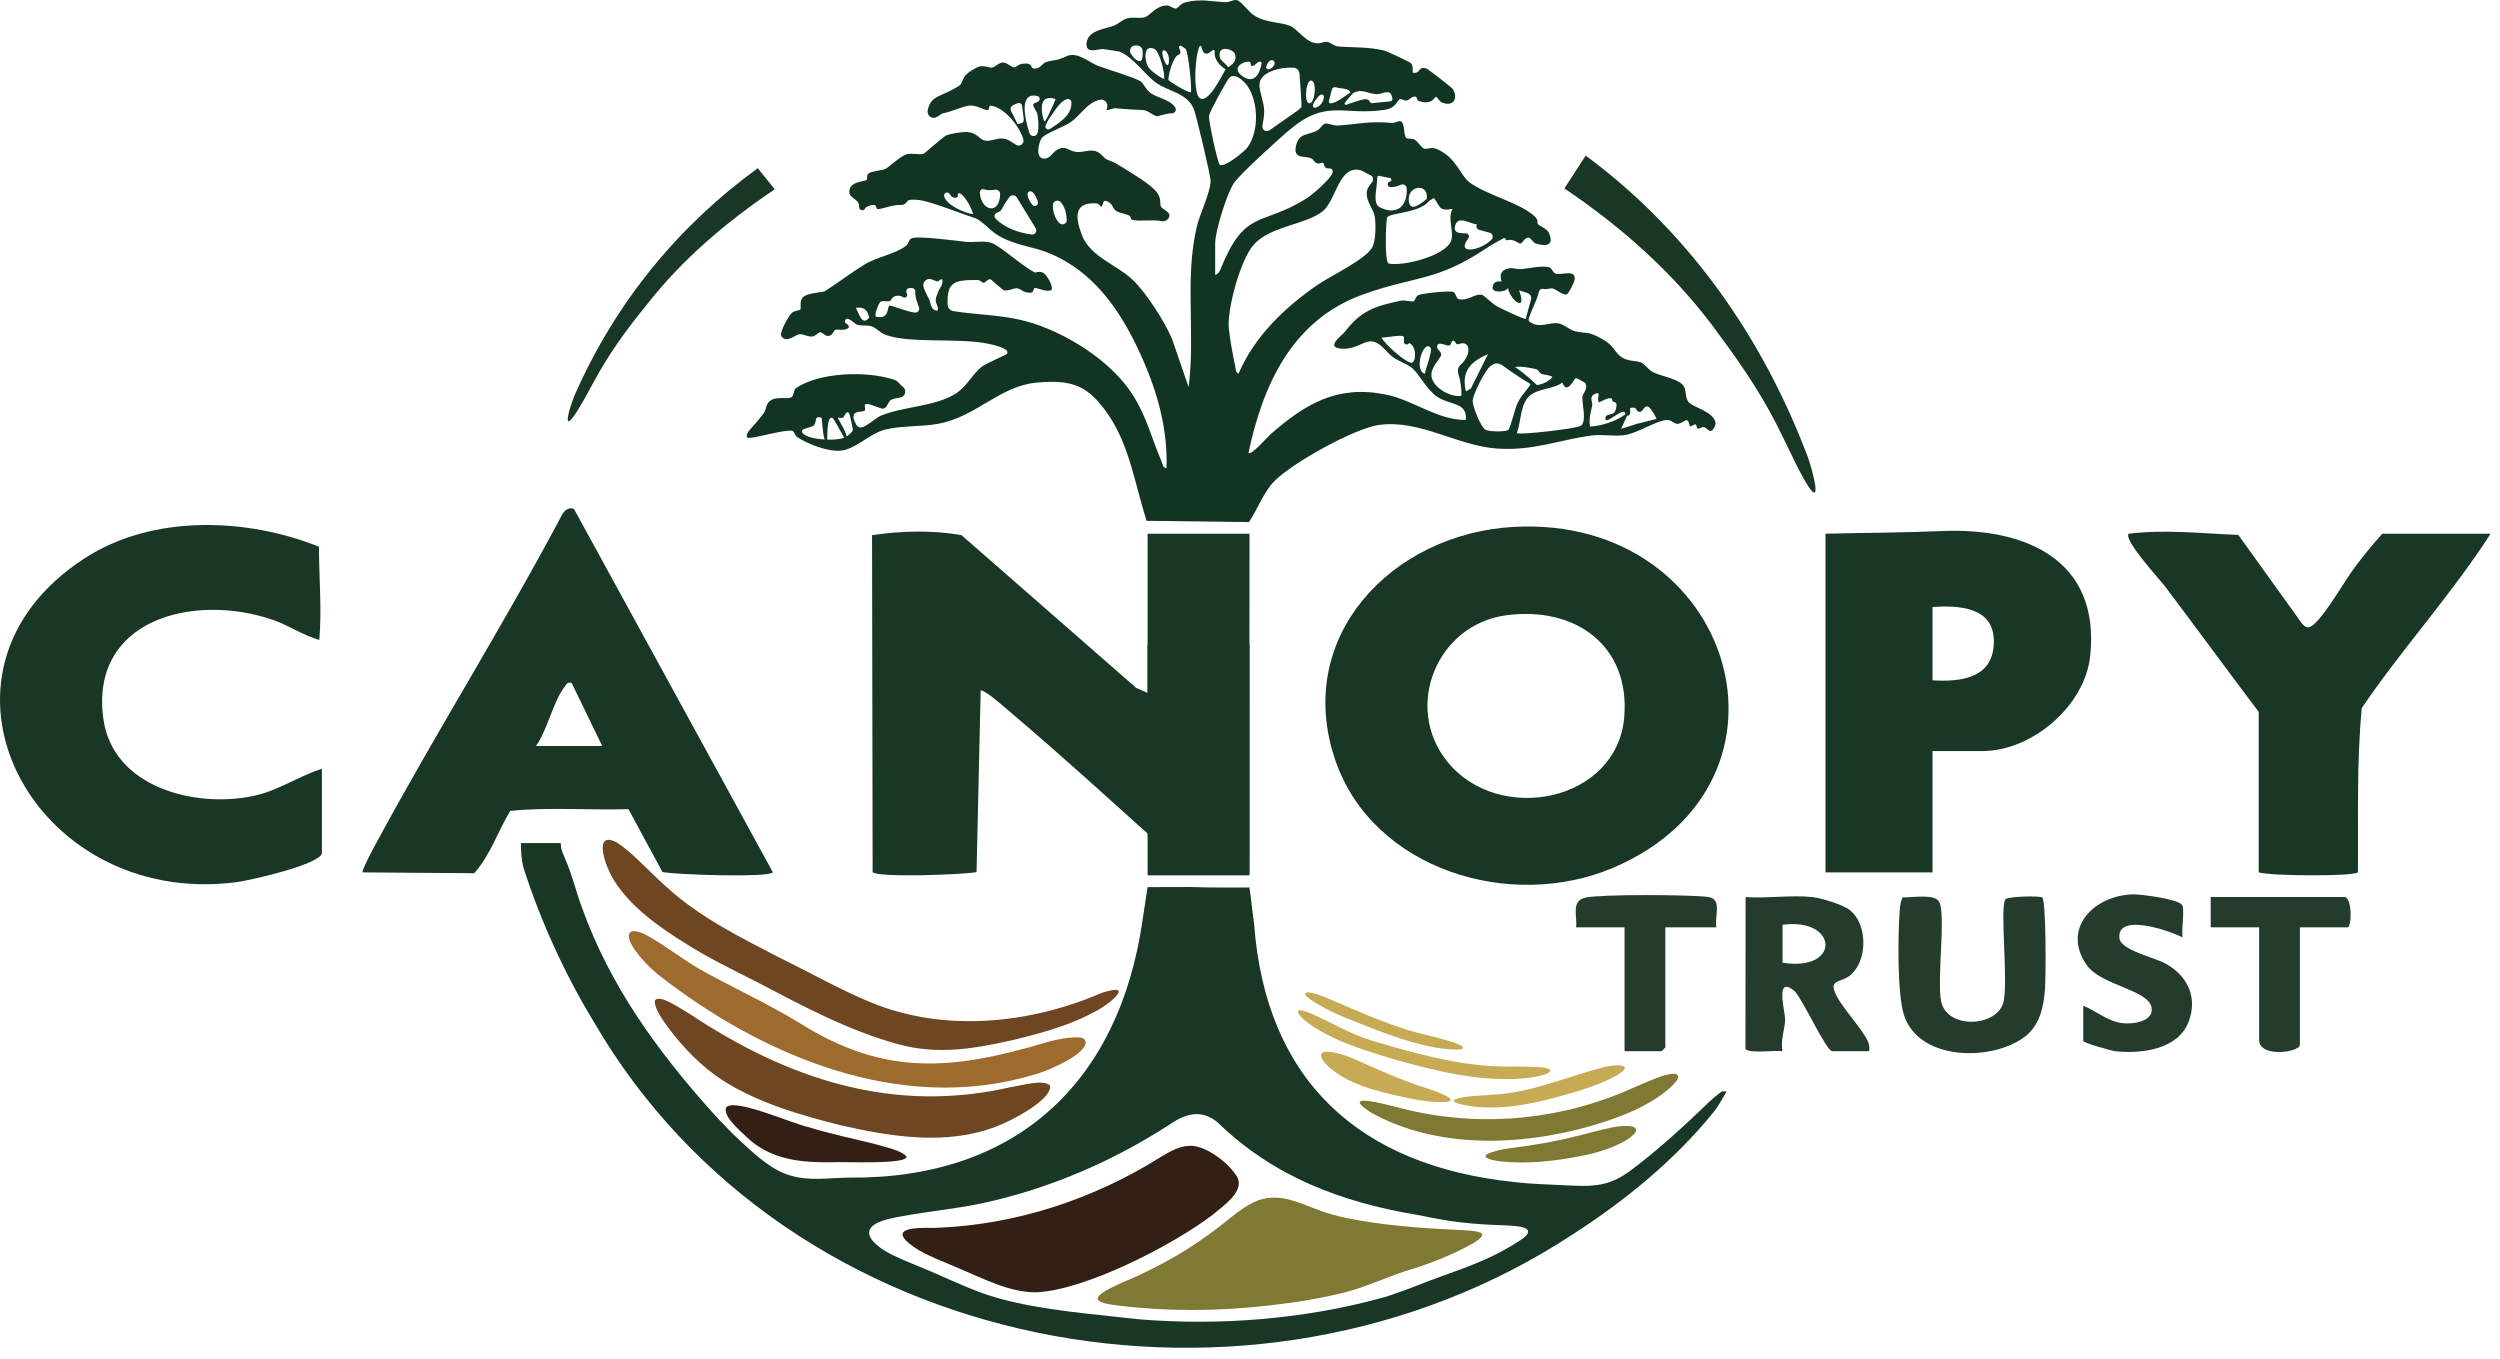 <svg width="195" height="106" viewBox="0 0 195 106" fill="none" xmlns="http://www.w3.org/2000/svg">
<path d="M118.093 41.097C135.24 40.171 141.535 60.996 125.821 67.687C117.839 71.086 107.106 67.849 104.166 59.328C100.835 49.672 108.583 41.61 118.093 41.097ZM117.49 47.99C112.078 48.715 109.466 55.113 112.865 59.376C116.859 64.383 126.138 62.567 126.69 55.931C127.158 50.321 122.834 47.273 117.492 47.992L117.49 47.99Z" fill="#193725"/>
<path d="M150.735 58.584V68.045H142.388V41.629C145.475 41.552 148.482 41.552 151.441 41.423C157.855 41.141 163.84 43.569 163.036 51.167C162.624 55.058 158.514 58.584 154.612 58.584H150.735ZM150.735 53.064C153.069 53.209 155.532 52.853 155.52 50.007C155.511 47.34 152.799 47.206 150.735 47.347V53.064Z" fill="#193725"/>
<path d="M194.266 41.631C191.231 46.358 187.384 50.564 184.221 55.224C183.808 59.483 183.96 63.762 183.92 68.036C183.585 68.378 177.129 68.33 176.178 68.046V55.527C173.737 52.292 171.344 49.02 168.907 45.785C168.511 45.261 165.583 42.068 166.042 41.629C168.893 41.282 171.731 41.608 174.59 41.724L179.552 48.63C179.936 49.083 180.165 48.983 180.554 48.63C181.537 47.731 182.911 45.217 183.848 44.011C184.475 43.202 185.132 42.389 185.819 41.629H194.266V41.631Z" fill="#193725"/>
<path d="M25.11 66.569C24.854 67.461 19.481 68.676 18.426 68.812C2.437 70.874 -7.18 52.428 6.64 43.521C11.912 40.122 19.213 40.374 24.882 42.645C24.877 45.099 25.115 47.472 24.907 49.912C23.642 49.566 22.554 48.782 21.233 48.332C15.132 46.252 6.994 48.276 8.063 56.07C8.795 61.407 15.19 63.057 19.784 62.08C21.718 61.668 23.314 60.529 25.108 59.965V66.569H25.11Z" fill="#193725"/>
<path d="M44.763 39.686L60.286 68.041C59.974 68.468 52.764 68.233 51.673 68.02L49.02 63.115C45.958 63.203 42.799 62.948 39.799 63.246C38.829 64.848 38.249 66.701 36.989 68.112L28.29 68.046C28.171 67.939 29.098 66.222 29.247 65.943C33.923 57.271 39.202 48.891 43.824 40.182C44.015 39.822 44.328 39.545 44.763 39.683V39.686ZM44.586 53.263C44.232 53.184 44.195 53.367 44.025 53.588C43.132 54.751 42.706 56.927 41.807 58.189H46.974L44.586 53.263Z" fill="#193725"/>
<path d="M141.326 69.966C142.032 70.04 143.721 70.548 144.278 70.98C145.661 72.055 145.687 74.807 144.415 75.987C143.623 76.722 142.6 76.311 143.199 77.57C143.728 78.679 145.235 80.211 145.689 81.212C145.811 81.477 145.827 81.708 145.797 81.993H142.915C142.435 81.993 140.529 77.748 139.93 77.265C138.428 76.052 139.241 78.887 139.238 79.529C139.234 80.25 138.849 81.174 139.04 81.995C138.453 81.895 136.426 82.21 136.145 81.81L136.156 69.968C137.815 70.093 139.697 69.797 141.323 69.968L141.326 69.966ZM139.038 75.091C143.621 75.821 143.383 71.544 139.038 72.133V75.091Z" fill="#243C2B"/>
<path d="M159.285 69.994C159.612 70.195 159.581 76.267 159.509 77.159C159.393 78.635 159.078 80.082 157.79 80.973C155.136 82.808 149.668 82.69 148.518 79.197C147.972 77.544 148.038 72.914 148.175 71.043C148.201 70.677 148.238 70.322 148.41 69.994C149.102 70.028 150.931 69.679 151.264 70.359C151.788 71.426 151.064 76.412 151.409 78.101C151.854 80.287 155.667 80.116 156.243 78.256C156.69 76.812 155.959 70.805 156.418 70.151C156.59 69.906 159.083 69.869 159.283 69.994H159.285Z" fill="#243C2B"/>
<path d="M162.494 78.444C163.533 78.873 164.423 79.689 165.594 79.811C166.424 79.899 168.006 79.661 167.824 78.587C167.589 77.207 163.891 76.861 162.782 75.299C160.758 72.448 163.311 69.844 166.363 69.76C167.02 69.742 169.928 70.137 170.212 70.592C170.419 70.923 170.133 72.588 170.244 73.122C169.296 72.616 165.084 71.147 165.317 73.182C165.424 74.12 168.043 74.68 168.898 75.151C170.603 76.091 171.416 77.732 170.741 79.626C169.946 81.859 167.048 82.221 164.977 81.995C164.704 81.965 162.494 81.334 162.494 81.205V78.446V78.444Z" fill="#243C2B"/>
<path d="M133.871 72.332H129.896V81.697C129.896 81.718 129.619 81.993 129.598 81.993H126.716V72.332H122.94C123.035 71.442 122.518 70.259 123.681 70.01C124.936 69.742 131.753 69.781 133.188 69.957C134.379 70.102 133.722 71.385 133.873 72.332H133.871Z" fill="#243C2B"/>
<path d="M183.167 72.332H179.391V81.498C179.391 82.073 176.211 82.545 176.211 81.103V72.33H172.434V69.964H182.869C183.395 69.964 183.486 71.898 183.167 72.33V72.332Z" fill="#243C2B"/>
<path d="M81.906 84.689C82.09 85.749 78.882 87.44 77.743 87.854C73.871 89.365 69.58 88.677 65.626 87.785C62.379 86.971 59.054 86.005 56.279 84.21C54.658 83.143 53.272 81.689 52.114 80.146C51.692 79.584 50.97 78.528 51.089 78.046C51.396 77.47 53.172 78.741 53.803 79.088C61.47 84.194 69.692 86.913 78.875 84.788C79.763 84.654 81.426 84.155 81.899 84.675L81.906 84.686V84.689Z" fill="#6E4622"/>
<path d="M85.944 77.438C80.368 79.864 73.659 80.555 67.933 78.189C65.456 77.165 63.152 75.844 60.72 74.656C57.721 73.099 54.681 71.59 52.163 69.339C51.219 68.517 50.32 67.579 49.404 66.735C48.819 66.229 47.547 65.026 47.096 65.705C46.844 66.156 47.168 67.459 47.864 68.623C49.164 70.735 51.422 72.325 53.542 73.635C55.298 74.739 57.067 75.603 58.898 76.523C62.409 78.365 66.141 80.379 70.008 81.435C73.165 82.304 75.97 81.826 79.355 81.04C81.415 80.525 83.539 79.933 85.398 78.914C86.561 78.325 88.618 76.597 85.981 77.429L85.946 77.44L85.944 77.438Z" fill="#6E4622"/>
<path d="M56.631 86.391C57.23 85.587 61.889 87.681 63.028 87.907C64.792 88.457 66.597 88.815 68.326 89.257C69.132 89.513 70.148 89.668 70.7 90.19C70.903 90.874 65.656 90.594 64.932 90.657C62.397 90.691 60.046 90.451 58.178 88.635C57.663 88.127 56.419 87.108 56.626 86.405L56.633 86.391H56.631Z" fill="#332015"/>
<path d="M113.432 85.788C114.159 85.442 115.487 85.49 116.379 85.386C119.263 85.278 122.145 84.025 124.95 83.272C125.817 83.025 127.741 82.875 126.094 83.894C124.673 84.688 122.874 85.174 121.281 85.622C118.839 86.26 116.6 86.618 114.319 86.216C114.038 86.151 113.29 86.033 113.425 85.797L113.432 85.791V85.788Z" fill="#C6AB54"/>
<path d="M127.471 84.813C121.95 87.329 115.762 87.958 109.845 86.583C108.778 86.345 104.274 84.986 106.839 86.722C112 89.651 118.621 89.409 124.184 87.798C125.934 87.278 127.737 86.634 129.258 85.617C129.747 85.305 131.613 83.91 130.602 83.75C129.806 83.76 128.811 84.242 127.52 84.792L127.474 84.813H127.471Z" fill="#7F7933"/>
<path d="M115.931 90.065C115.642 90.381 116.607 90.52 116.9 90.569C119.153 90.844 121.45 90.55 123.687 90.095C124.635 89.887 125.611 89.589 126.464 89.148C126.995 88.896 128.332 88.02 127.13 87.833C126.264 87.757 125.194 88.057 124.311 88.279C122.757 88.692 121.196 89.062 119.608 89.298C118.482 89.513 116.893 89.547 115.941 90.056L115.929 90.065H115.931Z" fill="#7F7933"/>
<path d="M84.613 81.1C84.355 80.689 82.456 81.042 81.596 81.31C74.325 83.464 69.051 84 62.383 79.806C60.028 78.36 57.444 77.174 55.059 75.864C53.425 74.996 51.927 73.739 50.311 72.882C48.819 72.177 48.733 73.055 49.621 74.233C50.015 74.778 50.599 75.398 51.224 75.934C59.429 82.392 70.246 86.923 80.567 83.847C81.531 83.635 85.151 82.103 84.625 81.112L84.616 81.1H84.613Z" fill="#9D6B2D"/>
<path d="M111.561 80.797C108.7 80.192 105.979 78.882 103.318 77.761C103.041 77.664 101.606 77.107 101.83 77.609C101.972 77.937 103.682 78.866 104.828 79.339C107.167 80.268 109.55 81.292 112.053 81.724C113.408 81.929 114.403 81.943 114.042 81.608C113.576 81.308 112.742 81.114 111.612 80.811L111.561 80.797Z" fill="#C6AB54"/>
<path d="M120.922 83.457C120.848 83.355 120.542 83.281 120.069 83.242C119.005 83.159 117.777 83.224 116.68 83.173C113.476 83.039 110.189 82.119 107.072 81.188C105.32 80.677 103.661 79.635 102.033 78.963C100.977 78.556 101.05 78.972 101.793 79.605C103.673 81.112 106.312 81.877 108.621 82.597C112.074 83.554 115.62 84.476 119.221 84.076C119.697 84 120.997 83.822 120.927 83.466L120.922 83.459V83.457Z" fill="#C6AB54"/>
<path d="M111.452 84.938C109.455 84.321 107.617 83.494 105.688 82.628C104.773 82.191 102.145 81.403 103.354 82.937C105.031 84.647 107.529 85.139 109.847 85.657C112.009 86.126 115.107 86.186 111.494 84.952L111.452 84.938Z" fill="#C6AB54"/>
<path d="M110.249 84.717C110.191 84.837 110.07 84.916 109.958 84.904C109.879 84.89 109.83 84.749 109.842 84.638C109.849 84.559 109.914 84.531 109.972 84.492C110.072 84.483 110.256 84.569 110.254 84.687L110.249 84.717Z" fill="#C6AB54"/>
<path d="M80.781 100.802C78.724 100.802 76.722 99.74 74.782 98.926C73.612 98.409 72.317 97.967 71.264 97.258C69.099 95.717 71.536 95.754 72.89 95.777C79.206 95.555 85.277 93.559 90.593 90.211C91.327 89.769 92.15 89.319 92.981 89.374C94.214 89.451 95.931 90.788 96.527 91.849C97.03 92.926 95.553 93.972 94.479 94.834C91.425 97.138 84.664 100.634 80.82 100.802H80.781Z" fill="#332015"/>
<path d="M68.599 94.409L68.308 94.266C68.247 94.236 68.233 94.229 68.277 94.249L68.599 94.409Z" fill="#193725"/>
<path d="M115.573 96.209C115.219 95.944 113.965 95.957 113.348 95.916C110.606 95.782 107.733 95.558 105.066 95.015C104.372 94.869 103.67 94.68 103.027 94.451C101.11 93.751 99.407 92.773 97.385 93.989C96.812 94.314 96.246 94.77 95.719 95.195C93.655 96.854 91.696 98.102 89.263 99.264C88.588 99.67 85.522 100.692 85.617 101.346C85.785 101.674 86.701 101.757 87.188 101.828C91.076 102.311 94.974 102.284 98.983 101.828C101.017 101.597 103.069 101.281 105.05 100.766C106.652 100.324 108.001 99.694 109.502 99.185C110.955 98.753 112.521 98.192 113.933 97.485C114.348 97.26 115.855 96.584 115.582 96.216L115.575 96.209H115.573Z" fill="#7F7933"/>
<path d="M131.73 31.384C131.424 31.037 131.546 30.554 131.373 30.194C131.061 29.542 129.54 29.353 128.922 29.022C128.554 28.824 128.27 28.369 127.96 28.255C127.583 28.117 126.858 28.218 126.327 27.738C125.824 27.285 125.87 26.941 124.934 26.423C123.774 25.783 123.774 26.058 122.819 25.827C122.415 25.73 121.989 25.272 121.502 25.215C120.778 25.131 119.995 25.679 119.256 25.048C119.105 24.833 119.876 23.521 120.048 22.735C120.081 22.59 120.23 22.491 120.375 22.534C120.65 22.617 120.903 22.444 121.129 22.507C121.416 22.585 121.898 23.038 122.199 22.966C122.35 22.932 122.777 22.04 122.812 21.848C122.975 20.991 121.873 21.439 121.416 21.365C121.104 21.314 121.09 20.949 120.873 20.866C120.382 20.677 119.291 20.931 118.686 20.991C118.324 21.026 117.973 20.841 117.579 20.954C116.761 21.19 117.155 21.908 117.106 21.95C117.043 22.003 116.54 21.774 116.423 22.391C116.333 22.874 117.435 22.814 117.623 22.467C117.784 23.394 119.152 24.485 118.49 22.641L119.145 22.86C119.357 22.932 119.475 23.154 119.417 23.366L119.007 24.868C118.909 24.94 117.043 24.05 116.78 23.904C116.405 23.701 115.787 23.057 115.599 23.003C115.077 22.858 114.487 23.509 113.77 23.327C113.581 23.278 113.558 22.913 113.399 22.791C113.204 22.636 110.991 22.869 110.648 23.015C110.382 23.128 110.408 23.468 110.238 23.505C110.012 23.556 109.635 23.375 109.218 23.463C107.191 23.886 106.14 24.272 104.94 25.831C104.649 26.21 103.242 27.151 104.761 27.202C105.686 27.232 106.296 26.668 106.839 26.631C107.643 26.578 108.081 27.454 108.644 27.853C109.089 28.17 109.835 28.44 110.133 28.694C110.73 29.198 111.221 30.337 112.099 30.945C113.104 31.638 114.45 31.324 114.336 32.756C112.106 32.773 110.285 31.224 108.113 30.779C104.323 30 101.823 31.492 99.107 33.87C98.883 34.066 97.588 35.55 97.38 35.33C98.506 30.007 100.789 24.967 106.287 22.978C110.387 21.495 111.995 22.001 115.944 19.36C116.477 19.004 116.959 18.754 117.134 18.662L117.318 18.56C117.446 18.549 117.421 18.773 117.539 18.738C118.04 18.588 118.443 18.997 118.581 19.002C118.739 19.006 118.958 18.468 119.247 18.535C119.417 18.574 119.569 18.928 119.822 19.004C120.668 19.258 121.22 19.099 120.822 18.184C120.661 17.812 120.104 17.654 119.93 17.456C119.897 17.419 120.032 17.197 119.718 16.89C118.655 15.852 115.932 15.196 114.639 14.239C113.884 13.68 113.59 12.245 112.039 11.612C111.596 11.432 111.317 11.689 111.053 11.58C110.858 11.499 110.618 11.067 110.345 10.894C110.163 10.778 109.83 10.854 109.702 10.769C109.444 10.596 109.628 9.544 109.22 9.45C109.092 9.42 108.796 9.604 108.558 9.586C106.725 9.431 106.07 9.671 104.386 9.789C104.025 9.815 103.58 9.6 103.368 9.641C103.139 9.685 102.979 10.064 102.727 10.189C101.947 10.575 101.285 10.362 101.075 11.437C100.845 12.627 102.145 11.961 102.492 12.548C102.601 12.733 102.827 12.805 103.025 12.717C103.33 12.578 103.209 12.948 103.428 13.103C103.538 13.179 104.022 13.022 103.941 13.447C103.85 13.923 102.343 15.214 101.863 15.508C98.275 17.717 97.108 16.261 95.174 21.062C95.069 21.324 94.855 21.451 94.785 21.439V18.953C94.785 18.04 95.708 15.034 96.267 14.246C96.777 13.53 99.67 10.903 100.493 10.203C103.496 7.645 104.728 9.061 108.011 8.565C108.887 8.433 108.978 7.851 109.178 7.74C109.299 7.673 109.544 7.878 109.721 7.839C109.903 7.8 110.054 7.583 110.282 7.539C110.581 7.479 110.478 7.816 110.66 7.878C111.694 8.237 111.904 7.553 112.004 7.55C112.072 7.55 112.279 7.902 112.437 7.976C113.295 8.371 113.798 7.728 113.311 6.936C113.243 6.827 111.396 5.392 111.272 5.351C110.564 5.11 110.839 5.817 110.184 5.663C110.187 5.392 110.245 5.099 110.01 4.893C109.928 4.822 108.165 3.992 108.013 3.955C106.643 3.625 105.621 3.731 104.386 3.622C103.997 3.588 103.785 3.292 103.517 3.267C103.174 3.234 102.958 3.481 102.433 3.327C101.73 3.121 101.143 2.227 100.626 2.019C99.857 1.709 98.867 1.797 97.921 1.268C97.364 0.958 96.812 0.034 96.427 0.002C96.148 -0.021 95.847 0.194 95.566 0.175C94.51 0.115 93.581 -0.116 92.46 0.182C92.057 0.288 91.903 0.635 91.735 0.665C91.507 0.706 91.293 0.404 90.967 0.425C90.128 0.48 89.676 1.233 89.305 1.342C88.914 1.455 88.432 1.323 87.994 1.413C87.575 1.499 87.246 1.869 86.866 2.01C86.165 2.268 84.849 2.368 84.753 3.359C84.667 4.269 85.608 3.791 86.081 3.833C86.228 3.847 87.279 4.006 87.339 4.031C88.422 4.491 89.317 5.831 90.128 6.425C91.125 7.155 92.674 7.245 93.143 8.583C93.345 9.163 94.44 13.72 94.426 14.14C94.401 15.034 93.581 16.686 93.345 17.701C92.388 21.795 93.25 26.058 92.712 30.194L91.414 26.425C90.846 25.087 89.434 22.883 88.397 21.871C87.132 20.635 85.031 20.057 84.378 18.308C83.898 17.026 83.693 15.732 85.545 15.866C85.848 15.889 85.876 16.474 86.056 15.787C86.1 15.644 86.214 15.649 86.344 15.697C86.512 15.762 86.652 15.885 86.752 16.035L86.761 16.049C86.794 16.097 86.817 16.15 86.843 16.203C87.053 16.638 87.605 16.585 88.094 16.82C88.201 16.871 88.194 17.125 88.336 17.158C88.928 17.289 89.841 17.107 90.58 17.243C90.813 17.285 91.06 17.197 91.169 16.991C91.402 16.552 90.727 16.377 90.552 16.125C90.463 15.995 90.594 15.501 90.27 15.043C89.792 14.369 88.078 13.387 87.362 12.941C86.717 12.539 86.873 12.682 86.309 12.423C86.037 12.299 85.909 11.915 85.413 11.779C84.951 11.652 84.481 11.899 83.977 11.853C83.316 11.793 83.16 11.287 82.445 11.691C82.067 11.906 81.911 12.412 81.387 12.368C80.721 12.312 81.028 11.018 81.294 10.725C81.603 10.381 83.043 9.866 83.535 9.514C84.325 8.951 84.765 8.033 85.764 7.786C86.116 7.698 86.445 8.01 86.361 8.361C86.333 8.482 86.302 8.572 86.317 8.579C86.396 8.632 86.803 8.421 87.05 8.445C87.905 8.53 88.357 8.542 89.163 8.585C89.576 8.609 89.934 9.038 90.242 9.061C90.377 9.071 90.948 8.844 91.426 8.837C91.654 8.833 91.794 8.583 91.67 8.391C91.272 7.765 90.361 7.666 89.785 7.285C89.392 7.024 89.173 6.467 88.963 6.34C88.427 6.009 86.263 5.385 85.578 5.108C84.989 4.87 84.005 4.006 83.211 4.376C82.307 4.794 82.365 4.616 81.592 4.84C81.268 4.935 81.151 5.452 80.543 5.325C80.415 5.298 80.576 4.829 79.665 4.988C79.446 5.027 79.246 5.251 79.134 5.256C78.889 5.268 78.568 4.886 78.274 4.875C77.909 4.861 77.62 5.235 77.38 5.27C77.112 5.309 76.839 5.097 76.42 5.184C76.15 5.242 75.413 5.688 75.262 5.94C74.812 6.691 75.187 6.511 74.242 7.019C73.265 7.543 72.567 7.536 72.359 8.606C72.289 8.962 72.622 9.283 72.969 9.168C73.228 9.082 73.386 8.879 73.508 8.851C74.284 8.683 74.992 8.345 75.518 8.25C76.154 8.137 76.748 8.622 77.061 8.585C77.149 8.576 77.151 8.239 77.224 8.241C78.204 8.285 79.463 9.711 79.821 10.857C79.924 11.187 79.56 11.476 79.26 11.3C78.941 11.113 78.647 10.852 78.258 10.808C77.722 10.748 77.221 11.083 76.758 10.949C76.41 10.848 76.187 10.362 75.483 10.3C75.092 10.265 74.218 10.413 73.85 10.543C73.58 10.637 72.133 11.98 72.012 12.003C71.607 12.084 71.131 11.92 70.696 12.042C70.253 12.167 69.34 13.038 69.07 13.167C68.753 13.32 68.005 13.329 67.735 13.535C67.569 13.662 67.679 13.953 67.602 14.027C67.439 14.182 66.176 14.133 66.253 15.011C66.297 15.51 67.05 15.51 67.012 16.141C66.999 16.395 67.334 16.502 67.464 16.28C67.499 16.22 67.534 16.166 67.593 16.139C68.531 15.707 68.268 16.28 68.429 16.305C68.736 16.354 69.601 15.947 70.272 15.986C70.484 15.998 70.661 15.88 70.77 15.702C70.835 15.593 71.057 15.529 71.702 15.605C72.606 15.711 74.933 16.656 75.938 16.977C75.938 16.977 75.938 16.977 75.938 16.98C75.952 16.98 75.966 16.987 75.98 16.989C76.012 16.998 76.045 17.01 76.075 17.019C76.571 17.213 77.289 18.013 77.785 18.32C79.176 19.179 80.555 19.189 81.99 19.81C85.233 21.217 87.216 23.99 88.691 27.061C90.121 30.039 91.104 33.193 90.988 36.529C90.687 36.483 90.687 36.188 90.596 35.977C89.823 34.187 89.459 32.548 88.364 30.815C86.668 28.126 83.052 25.871 79.994 25.048C78.156 24.554 76.243 24.565 74.374 24.27C74.113 24.228 73.92 24.011 73.911 23.747C73.853 21.991 74.423 21.832 76.231 21.839C76.471 21.839 76.62 22.063 76.716 22.061C76.844 22.061 76.991 21.802 77.231 21.776C77.303 21.767 78.183 22.617 78.307 22.641C78.701 22.712 79.027 22.472 79.32 22.486C79.607 22.5 79.835 22.858 80.355 22.832C80.681 22.816 80.592 22.467 80.707 22.465C81.002 22.456 81.571 22.796 81.993 22.641C82.235 22.4 81.631 21.393 81.345 21.264C81.042 21.127 80.783 21.282 80.723 21.252C79.844 20.843 77.951 19.138 77.331 18.941C76.711 18.745 75.975 18.934 75.334 18.863C74.619 18.784 71.53 18.361 71.092 18.595C70.88 18.708 70.84 19.048 70.696 19.156C69.745 19.866 68.452 20.009 67.427 20.635C66.374 21.28 65.363 22.063 64.347 22.712C64.221 22.793 63.038 22.846 62.686 23.137C62.295 23.459 62.537 24.009 62.414 24.156C62.367 24.212 61.978 24.203 61.738 24.427C61.524 24.63 60.745 25.963 60.958 26.247C61.361 26.788 62.048 26.1 62.36 26.07C62.679 26.04 63.017 26.296 63.38 26.243C63.627 26.208 63.804 25.945 63.947 25.924C64.161 25.892 64.324 26.208 64.578 26.208C64.965 26.208 65.025 25.755 65.158 25.728C65.456 25.665 65.771 25.799 66.078 25.64C66.463 25.441 65.901 25.217 65.906 25.122C65.927 24.468 66.691 25.259 66.77 25.293C67.143 25.457 67.585 25.33 67.991 25.455C68.343 25.564 68.625 25.973 69.186 26.157C71.071 26.781 74.624 26.368 76.87 26.772C77.096 26.814 78.894 27.137 78.533 27.606C78.468 27.689 76.963 28.325 76.641 28.563C75.821 29.168 75.444 30.145 74.5 30.73C72.946 31.693 70.472 31.712 68.75 32.405C68.128 32.655 67.173 33.787 66.803 33.149C66.069 31.887 67.283 32.19 67.441 32.04C67.525 31.962 67.42 31.615 67.467 31.566C67.69 31.338 68.65 31.922 68.909 31.869C69.221 31.804 69.27 31.331 69.482 31.201C69.668 31.088 69.976 31.056 70.26 30.991C70.638 30.903 70.735 30.418 70.433 30.18C70.192 29.991 70.006 29.709 69.815 29.642C67.637 28.891 63.898 29.036 62.092 30.27C61.887 30.411 61.934 30.841 61.757 30.966C61.412 31.206 60.545 30.838 60.021 31.303C59.72 31.571 59.767 31.973 59.574 32.23C59.294 32.602 58.768 33.212 58.472 33.54C58.325 33.704 58.16 33.999 58.288 34.129C58.481 34.323 61.163 33.466 61.796 33.607C61.955 33.641 61.997 33.979 62.197 34.106C63.064 34.653 64.578 35.256 65.622 35.148C66.728 35.032 67.828 33.826 69.004 33.519C70.283 33.186 71.861 33.304 73.207 33.052C76.15 32.502 77.981 30.102 80.87 29.843C83.675 29.591 84.905 30.088 86.456 32.359C88.122 34.799 88.546 37.86 89.434 40.624L97.42 40.723C98.072 39.75 98.566 38.389 99.375 37.555C100.744 36.144 105.635 33.406 107.557 33.145C110.79 32.706 113.665 34.794 116.847 34.993C119.631 35.166 121.654 34.3 124.135 33.972C124.957 33.863 125.877 34.05 126.7 33.942C127.692 33.812 129.26 32.77 130.022 32.756C130.406 32.749 130.581 33.066 130.835 33.064C131.082 33.064 131.476 32.759 131.564 32.768C131.732 32.789 131.776 33.221 131.835 33.255C131.9 33.295 132.128 33.089 132.233 33.098C132.368 33.11 132.31 33.429 132.44 33.44C132.55 33.45 132.738 33.288 132.913 33.32C133.09 33.352 133.267 33.646 133.451 33.614C133.612 33.586 133.866 33.147 133.803 32.927C133.563 32.059 132.091 31.788 131.734 31.381L131.73 31.384ZM110.101 28.295C109.677 28.318 107.983 26.834 107.764 26.326C108.092 26.358 109.308 26.07 109.479 26.257C109.525 26.308 109.518 26.474 109.504 26.649C109.49 26.827 109.698 26.936 109.837 26.825L109.924 26.758C110.522 27.026 110.466 28.276 110.098 28.297L110.101 28.295ZM111.137 29.156C110.261 28.893 111.007 26.52 111.568 27.1C111.78 27.32 111.17 28.821 111.137 29.156ZM107.328 7.342C107.906 7.382 108.47 6.792 108.607 7.696C108.624 7.8 108.547 7.895 108.442 7.906L106.997 8.049C106.939 8.054 106.886 8.017 106.874 7.962C106.795 7.805 106.625 7.717 106.448 7.74C106.061 7.791 105.478 8.019 105.003 8.174C104.917 8.202 104.845 8.11 104.894 8.033C105.033 7.823 105.327 7.495 105.553 7.252C106.264 6.896 106.615 7.292 107.328 7.342ZM103.887 6.975C103.92 6.846 104.055 6.767 104.183 6.806C104.584 6.929 105.224 6.862 105.329 7.215C104.847 7.534 104.265 8.012 103.808 8.066C103.71 8.077 103.631 7.989 103.654 7.895L103.887 6.975ZM88.141 3.918C88.229 3.572 88.432 3.518 88.737 3.551C88.94 3.572 89.098 3.738 89.117 3.941C89.282 5.734 87.961 4.073 88.141 3.918ZM90.806 6.173C90.44 6.016 89.664 5.471 89.513 5.14C89.268 4.604 89.198 3.481 90.002 3.798C90.452 3.976 90.866 5.656 90.806 6.173ZM90.806 4.718C90.282 3.398 91.365 3.872 91.153 4.972C91.078 5.263 90.887 4.923 90.806 4.718ZM92.882 7.201C92.583 7.208 91.155 6.33 91.139 6.233C91.104 6.009 91.447 4.44 91.945 4.258C92.059 4.216 92.113 4.089 92.066 3.976L91.966 3.729C91.922 3.622 92.043 3.521 92.141 3.583C92.294 3.68 92.458 3.791 92.483 3.821C92.7 4.082 92.996 7.072 92.882 7.201ZM73.643 15.314C73.573 15.062 73.913 14.903 74.062 15.117C74.214 15.337 74.367 15.52 74.68 15.372C74.733 15.346 74.698 15.117 74.724 15.099C75.031 14.896 75.751 16.079 75.905 16.705C75.201 16.605 73.838 16.012 73.645 15.312L73.643 15.314ZM83.218 7.733C83.386 7.682 83.563 7.8 83.572 7.973C83.619 8.964 82.691 9.54 81.892 10.06C81.708 10.18 81.473 9.993 81.557 9.789C81.624 9.63 81.722 9.468 81.783 9.323C82.193 8.78 82.65 7.902 83.218 7.731V7.733ZM82.328 7.719C82.358 7.758 81.969 8.579 81.704 9.147C81.603 9.244 81.492 9.718 81.375 9.265C81.14 8.357 81.175 7.356 82.328 7.719ZM80.912 7.49C81.105 7.532 81.163 7.791 81 7.902C80.837 8.012 80.59 8.052 80.588 8.156C80.581 8.354 80.893 8.692 80.937 9.011C80.979 9.323 81.051 9.953 80.93 10.376C80.839 10.69 80.387 10.69 80.292 10.376C79.935 9.219 79.46 7.169 80.914 7.486L80.912 7.49ZM79.605 9.632L79.369 9.667L78.859 8.655C78.773 8.484 78.85 8.278 79.025 8.202L79.362 8.054C79.521 7.985 79.7 8.086 79.721 8.255L79.852 9.276C79.889 9.443 79.775 9.607 79.605 9.632ZM76.427 15.007C76.42 14.833 76.595 14.709 76.76 14.769C77.028 14.868 77.324 14.838 77.627 14.796C77.836 14.769 78.02 14.935 78.013 15.143C77.964 16.83 76.492 16.446 76.427 15.004V15.007ZM80.467 18.292C79.444 18.154 78.368 17.775 77.655 17.056C77.501 16.901 77.573 16.64 77.783 16.578C78.183 16.46 78.16 16.183 78.444 15.792C78.505 15.711 78.61 15.531 78.729 15.374C78.878 15.175 79.183 15.189 79.313 15.402L80.786 17.809C80.925 18.04 80.734 18.329 80.467 18.292ZM80.518 15.972C80.192 15.58 79.977 14.976 80.341 14.921C80.597 14.882 80.811 15.328 80.954 15.732C81.044 15.995 80.697 16.187 80.518 15.972ZM82.621 17.391C82.27 17.008 82.128 16.543 82.123 16C82.118 15.688 82.517 15.531 82.731 15.76C83.055 16.102 83.181 16.638 83.209 17.151C83.225 17.465 82.836 17.624 82.621 17.391ZM66.756 24.013C67.39 23.909 67.688 24.189 67.795 24.78C67.234 25.48 67.001 24.431 66.756 24.013ZM71.35 24.383C70.64 24.286 69.421 23.766 69.354 23.837C69.212 23.99 69.347 24.963 68.315 24.697C68.177 24.561 68.545 23.611 68.695 23.532C68.897 23.426 69.191 23.551 69.396 23.489C69.547 23.442 69.54 23.08 70.022 23.064C70.204 23.057 70.33 23.121 70.449 23.188C70.624 23.285 70.824 23.11 70.749 22.927L70.707 22.821C70.64 22.652 70.766 22.467 70.95 22.467H71.127C71.276 22.467 71.402 22.587 71.392 22.735C71.362 23.204 71.551 23.565 71.683 23.983C71.751 24.196 71.576 24.41 71.353 24.381L71.35 24.383ZM73.505 22.04C73.466 22.34 73.228 22.569 73.156 22.812C73.084 23.061 72.977 23.168 72.984 23.498C72.984 23.616 73.436 24.404 72.9 24.182C72.592 24.055 72.573 23.537 72.464 23.327C72.408 23.218 72.331 23.096 72.292 22.985C72.194 22.708 71.847 22.292 72.119 21.957C72.471 21.522 72.874 21.941 73.158 21.957C73.198 21.957 73.578 21.502 73.508 22.042L73.505 22.04ZM62.605 33.785C62.283 33.403 63.283 33.38 63.474 33.188C63.746 32.913 63.462 32.389 64.075 32.583C64.126 32.599 64.154 33.847 64.326 34.281C63.592 34.24 62.854 34.078 62.605 33.785ZM64.524 34.288C64.534 33.865 64.501 32.426 64.93 32.597C65.032 32.639 65.603 33.706 65.848 34.147C65.561 34.256 65.058 34.304 64.524 34.291V34.288ZM66.036 34.046C65.962 33.563 65.309 32.632 65.37 32.588C65.417 32.555 65.633 32.632 65.75 32.578C65.88 32.516 65.987 31.945 66.237 32.243C66.279 32.294 66.532 33.468 66.525 33.533C66.511 33.669 66.239 33.909 66.036 34.046ZM103.079 7.372C103.179 7.352 103.272 7.439 103.268 7.541C103.216 8.505 101.839 8.775 102.671 7.733C102.797 7.573 102.895 7.409 103.079 7.375V7.372ZM102.396 6.347C102.694 6.622 102.545 8.038 102.14 8.059C101.648 8.082 101.886 5.875 102.396 6.347ZM98.766 5.233C98.778 5.147 98.808 5.062 98.855 4.974C99.228 4.281 99.836 5.032 99.011 5.402C98.89 5.455 98.748 5.362 98.766 5.233ZM100.868 5.274C101.133 5.286 101.346 5.494 101.362 5.757C101.415 6.608 101.564 8.264 101.499 8.371C101.397 8.546 99.908 9.519 99.02 10.161C98.769 10.344 98.419 10.136 98.466 9.831C98.524 9.447 98.61 9.071 98.606 8.662C98.599 7.955 98.221 7.16 98.238 6.596C98.268 5.616 99.834 5.231 100.866 5.277L100.868 5.274ZM97.518 4.842C97.567 4.87 97.529 5.15 97.641 5.15C97.967 5.157 98.128 4.607 98.417 4.884C98.289 5.764 97.802 6.622 96.868 5.91C95.915 5.182 97.24 4.685 97.518 4.842ZM96.33 4.223C96.509 4.805 96.038 5.101 95.791 5.235C95.617 4.965 95.209 4.727 95.155 4.51C94.901 3.451 96.204 3.812 96.33 4.223ZM93.567 7.64C93.052 7.252 93.198 4.279 93.578 3.602C93.73 3.479 93.706 3.805 93.869 4.061C93.963 4.207 94.168 4.23 94.305 4.128L94.601 3.909C94.662 3.863 94.752 3.911 94.743 3.987C94.666 4.558 95.088 5.106 95.596 5.404C95.26 5.981 94.226 8.142 93.564 7.64H93.567ZM94.303 9.041C94.349 8.703 95.575 6.494 95.852 6.113C96.234 5.589 97.001 6.282 97.292 6.693C98.163 7.932 98.217 10.263 97.306 11.497C97.064 11.825 95.493 13.103 95.144 12.855C94.981 12.74 94.254 9.403 94.305 9.041H94.303ZM113.497 17.608C113.721 16.763 114.651 17.463 115.17 17.495C115.186 17.495 115.196 17.514 115.189 17.527C115.109 17.684 115.193 17.874 115.363 17.922L116.202 18.156C116.428 18.218 116.51 18.495 116.354 18.669C115.596 19.515 113.488 19.951 114.527 18.597C114.651 18.438 114.539 18.207 114.338 18.202C113.907 18.193 113.339 18.221 113.5 17.606L113.497 17.608ZM111.512 15.637C111.627 15.582 111.738 15.524 111.834 15.441C112.386 16.12 112.172 16.488 113.299 16.296C112.875 17.038 113.453 18.154 113.176 18.817C112.698 19.953 109.497 20.79 108.309 20.556C107.988 20.358 108.09 17.516 108.188 16.968C108.481 16.548 110.671 16.679 111.515 15.635L111.512 15.637ZM111.284 15.51C111.284 15.51 111.284 15.515 111.284 15.52C110.725 15.975 109.977 16.541 109.886 15.67C109.758 14.445 111.459 14.242 111.284 15.51ZM107.372 14.542C107.452 13.8 107.372 13.692 107.591 13.72L107.999 13.803C108.162 13.858 108.426 13.861 108.456 13.893C108.628 14.078 108.477 14.138 108.332 14.205C108.255 14.239 108.223 14.325 108.246 14.403C108.253 14.424 108.258 14.445 108.262 14.468C108.276 14.533 108.335 14.581 108.402 14.586C108.768 14.607 108.982 14.537 109.269 14.41C109.474 14.32 109.712 14.461 109.723 14.685C109.795 15.924 109.096 16.883 107.633 16.176C107.135 15.935 107.312 15.03 107.372 14.544V14.542ZM96.605 29.156C96.344 28.997 96.397 28.789 96.346 28.556C96.176 27.772 95.917 26.395 95.847 25.621C95.708 24.085 96.758 20.201 97.825 19.048C99.167 17.599 101.851 17.546 103.181 16.467C104.225 15.619 104.421 12.886 106.084 13.269C106.331 13.327 106.594 13.544 106.881 13.657C107.095 13.74 107.17 14.008 107.032 14.193C106.855 14.431 106.632 14.644 106.606 15.03C106.562 15.732 107.139 16.317 107.233 16.904C107.326 17.493 107.317 18.752 107.046 19.272C106.555 20.224 103.754 21.538 102.76 22.225C100.185 24.004 97.846 26.247 96.602 29.154L96.605 29.156ZM119.009 28.643C119.21 28.669 119.708 28.759 119.874 28.814C119.976 28.849 120.118 29.113 120.221 29.156C120.472 29.267 120.885 29.228 121.085 29.413C120.892 29.697 120.27 30.014 119.871 30.03C119.461 29.616 118.599 28.888 118.178 28.627C118.448 28.583 118.711 28.604 119.009 28.641V28.643ZM113.905 28.468C113.728 28.646 113.67 28.905 113.747 29.143C113.921 29.697 114.017 30.319 113.991 30.871C113.136 31.026 111.762 30.219 111.655 29.351C111.568 28.65 112.365 27.98 112.412 27.668C112.447 27.433 112.048 27.236 112.088 27.017C112.097 26.971 112.111 26.904 112.165 26.857C112.388 26.666 112.934 27.086 113.113 26.908C113.194 26.83 113.162 26.668 113.299 26.596C113.327 26.582 113.351 26.571 113.378 26.573C113.509 26.585 113.544 26.846 113.684 26.862C113.7 26.862 113.721 26.862 113.74 26.853C114.781 26.432 114.762 27.77 113.905 28.466V28.468ZM114.338 30.529C113.973 28.958 114.681 28.228 116.067 27.615L114.725 30.309L114.338 30.531V30.529ZM115.895 33.533C115.501 33.346 114.876 31.721 114.867 31.28C114.858 30.815 115.841 28.87 116.246 28.56C116.838 28.112 117.115 28.461 117.626 28.814C118.005 29.076 118.732 29.582 119.366 29.94C119.366 29.97 119.366 29.997 119.357 30.016C119.014 30.559 118.651 30.82 118.343 31.499C118.152 31.922 117.81 33.424 117.633 33.54C117.39 33.699 116.183 33.671 115.895 33.533ZM123.338 33.188C123.037 33.443 118.534 33.939 118.32 33.785C118.632 32.939 118.578 31.492 119.317 30.866C120.002 30.286 121.153 30.363 121.87 29.84C122.217 30.869 122.805 29.482 122.914 29.489C123.007 29.496 123.622 29.836 123.646 29.877C123.906 30.323 123.434 30.73 123.424 30.956C123.399 31.483 123.76 32.833 123.34 33.188H123.338ZM124.028 33.274C123.897 32.639 124.118 32.084 124.202 31.557C124.202 31.541 124.202 31.529 124.202 31.513C124.186 31.308 123.937 30.889 124.463 30.702C124.936 30.534 124.501 31.109 124.72 31.386C125.034 31.254 125.463 30.961 125.724 31.095C125.77 31.118 125.724 31.319 125.84 31.331C125.985 31.345 126.103 31.451 126.092 31.594C126.075 31.788 126.036 31.985 125.945 32.128C125.735 32.458 125.109 32.195 125.239 32.756C125.512 32.937 126.714 31.652 126.791 32.306C126.048 32.881 124.827 33.239 124.025 33.272L124.028 33.274ZM127.818 33.029C127.662 33.036 127.697 33.064 127.417 33.145C126.548 33.419 127.347 33.184 126.451 33.445C126.513 33.265 126.76 32.768 126.921 32.414C127.054 32.426 127.201 32.412 127.142 31.837C127.455 31.74 127.597 31.816 127.657 31.971C127.732 32.16 127.995 32.176 128.105 32.008C128.424 31.523 128.64 31.525 129.218 32.671L127.816 33.029H127.818Z" fill="#123423"/>
<path d="M97.454 50.286H89.512V68.279H97.454V50.286Z" fill="#193725"/>
<path d="M97.463 41.631H89.512V54.05L88.62 53.653L74.991 41.737C72.671 41.342 70.339 41.398 68.02 41.744L68.065 68.025C68.451 68.473 75.094 68.226 76.17 68.025L76.494 53.852C76.834 53.801 78.388 55.194 78.779 55.525C82.723 58.859 86.544 62.359 90.395 65.811C90.097 66.465 89.647 67.218 89.533 68.115H97.454L97.461 41.629L97.463 41.631Z" fill="#193725"/>
<path d="M133.311 85.945C131.403 87.805 129.083 89.922 126.982 91.449C126.453 91.823 125.873 92.126 125.26 92.292C124.333 92.553 123.345 92.512 122.103 92.454C120.838 92.385 119.417 92.359 118.115 92.2C106.075 90.941 98.729 84.342 97.818 72.045C97.711 71.188 97.634 70.684 97.564 69.995C97.548 69.834 97.455 69.224 97.455 69.224C97.455 69.224 94.31 69.251 92.905 69.187C91.707 69.189 89.508 69.196 89.508 69.196C89.508 69.196 89.261 70.802 89.121 71.76C87.306 84.429 79.253 92.008 66.146 91.853C64.55 91.89 63.138 92.117 61.724 91.71C60.212 91.306 58.94 90.095 57.805 89.055C57.002 88.304 56.256 87.532 55.513 86.705C51.249 81.95 47.585 76.881 45.425 70.876C44.941 69.607 44.633 68.223 44.09 67.01C43.703 66.146 43.759 65.984 43.755 65.982L43.738 65.76H40.631C40.631 65.76 40.605 66.982 40.861 67.772C42.208 71.936 44.055 75.98 46.341 79.744C61.528 105.846 97.802 112.653 122.702 96.262C126.751 93.651 130.562 90.548 133.603 86.814C134.052 86.287 134.667 85.139 134.667 85.139L134.309 85.125C134.309 85.125 133.784 85.515 133.342 85.924L133.314 85.95L133.311 85.945ZM119.133 96.255C118.991 96.52 118.217 96.994 117.637 97.32C116.081 98.247 114.173 98.93 112.505 99.524C110.979 100.072 109.558 100.698 107.957 101.188C101.823 102.895 95.137 103.427 88.814 102.902C85.186 102.479 81.436 102.239 77.904 101.271C76.203 100.804 74.558 100.023 72.951 99.319C71.872 98.84 70.766 98.445 69.703 97.928C68.44 97.348 66.63 95.991 68.818 95.224C69.468 95.002 70.349 94.866 71.113 94.732C72.955 94.432 74.85 94.235 76.676 93.84C81.827 92.724 86.766 90.599 91.171 87.75C92.432 86.872 93.692 86.477 94.983 87.551C99.284 91.754 104.658 93.794 110.594 94.769C111.736 95 112.884 95.231 114.035 95.354C115.109 95.476 116.179 95.541 117.271 95.571C117.84 95.612 119.503 95.599 119.142 96.239L119.133 96.252V96.255Z" fill="#193725"/>
<path d="M59.105 13.119C53.062 17.506 48.035 23.475 44.803 30.871C44.414 31.827 43.911 33.579 44.703 32.534C45.299 31.719 45.838 30.621 46.355 29.715C47.508 27.573 48.883 25.683 50.443 23.773C53.216 20.228 56.652 17.308 60.431 14.766" fill="#193725"/>
<path d="M123.683 12.136C131.056 17.58 137.151 25.448 141.004 35.63C141.465 36.95 142.057 39.401 141.1 38.01C140.377 36.922 139.734 35.42 139.112 34.191C137.728 31.275 136.065 28.752 134.176 26.224C130.821 21.522 126.634 17.811 122.021 14.699" fill="#193725"/>
</svg>
